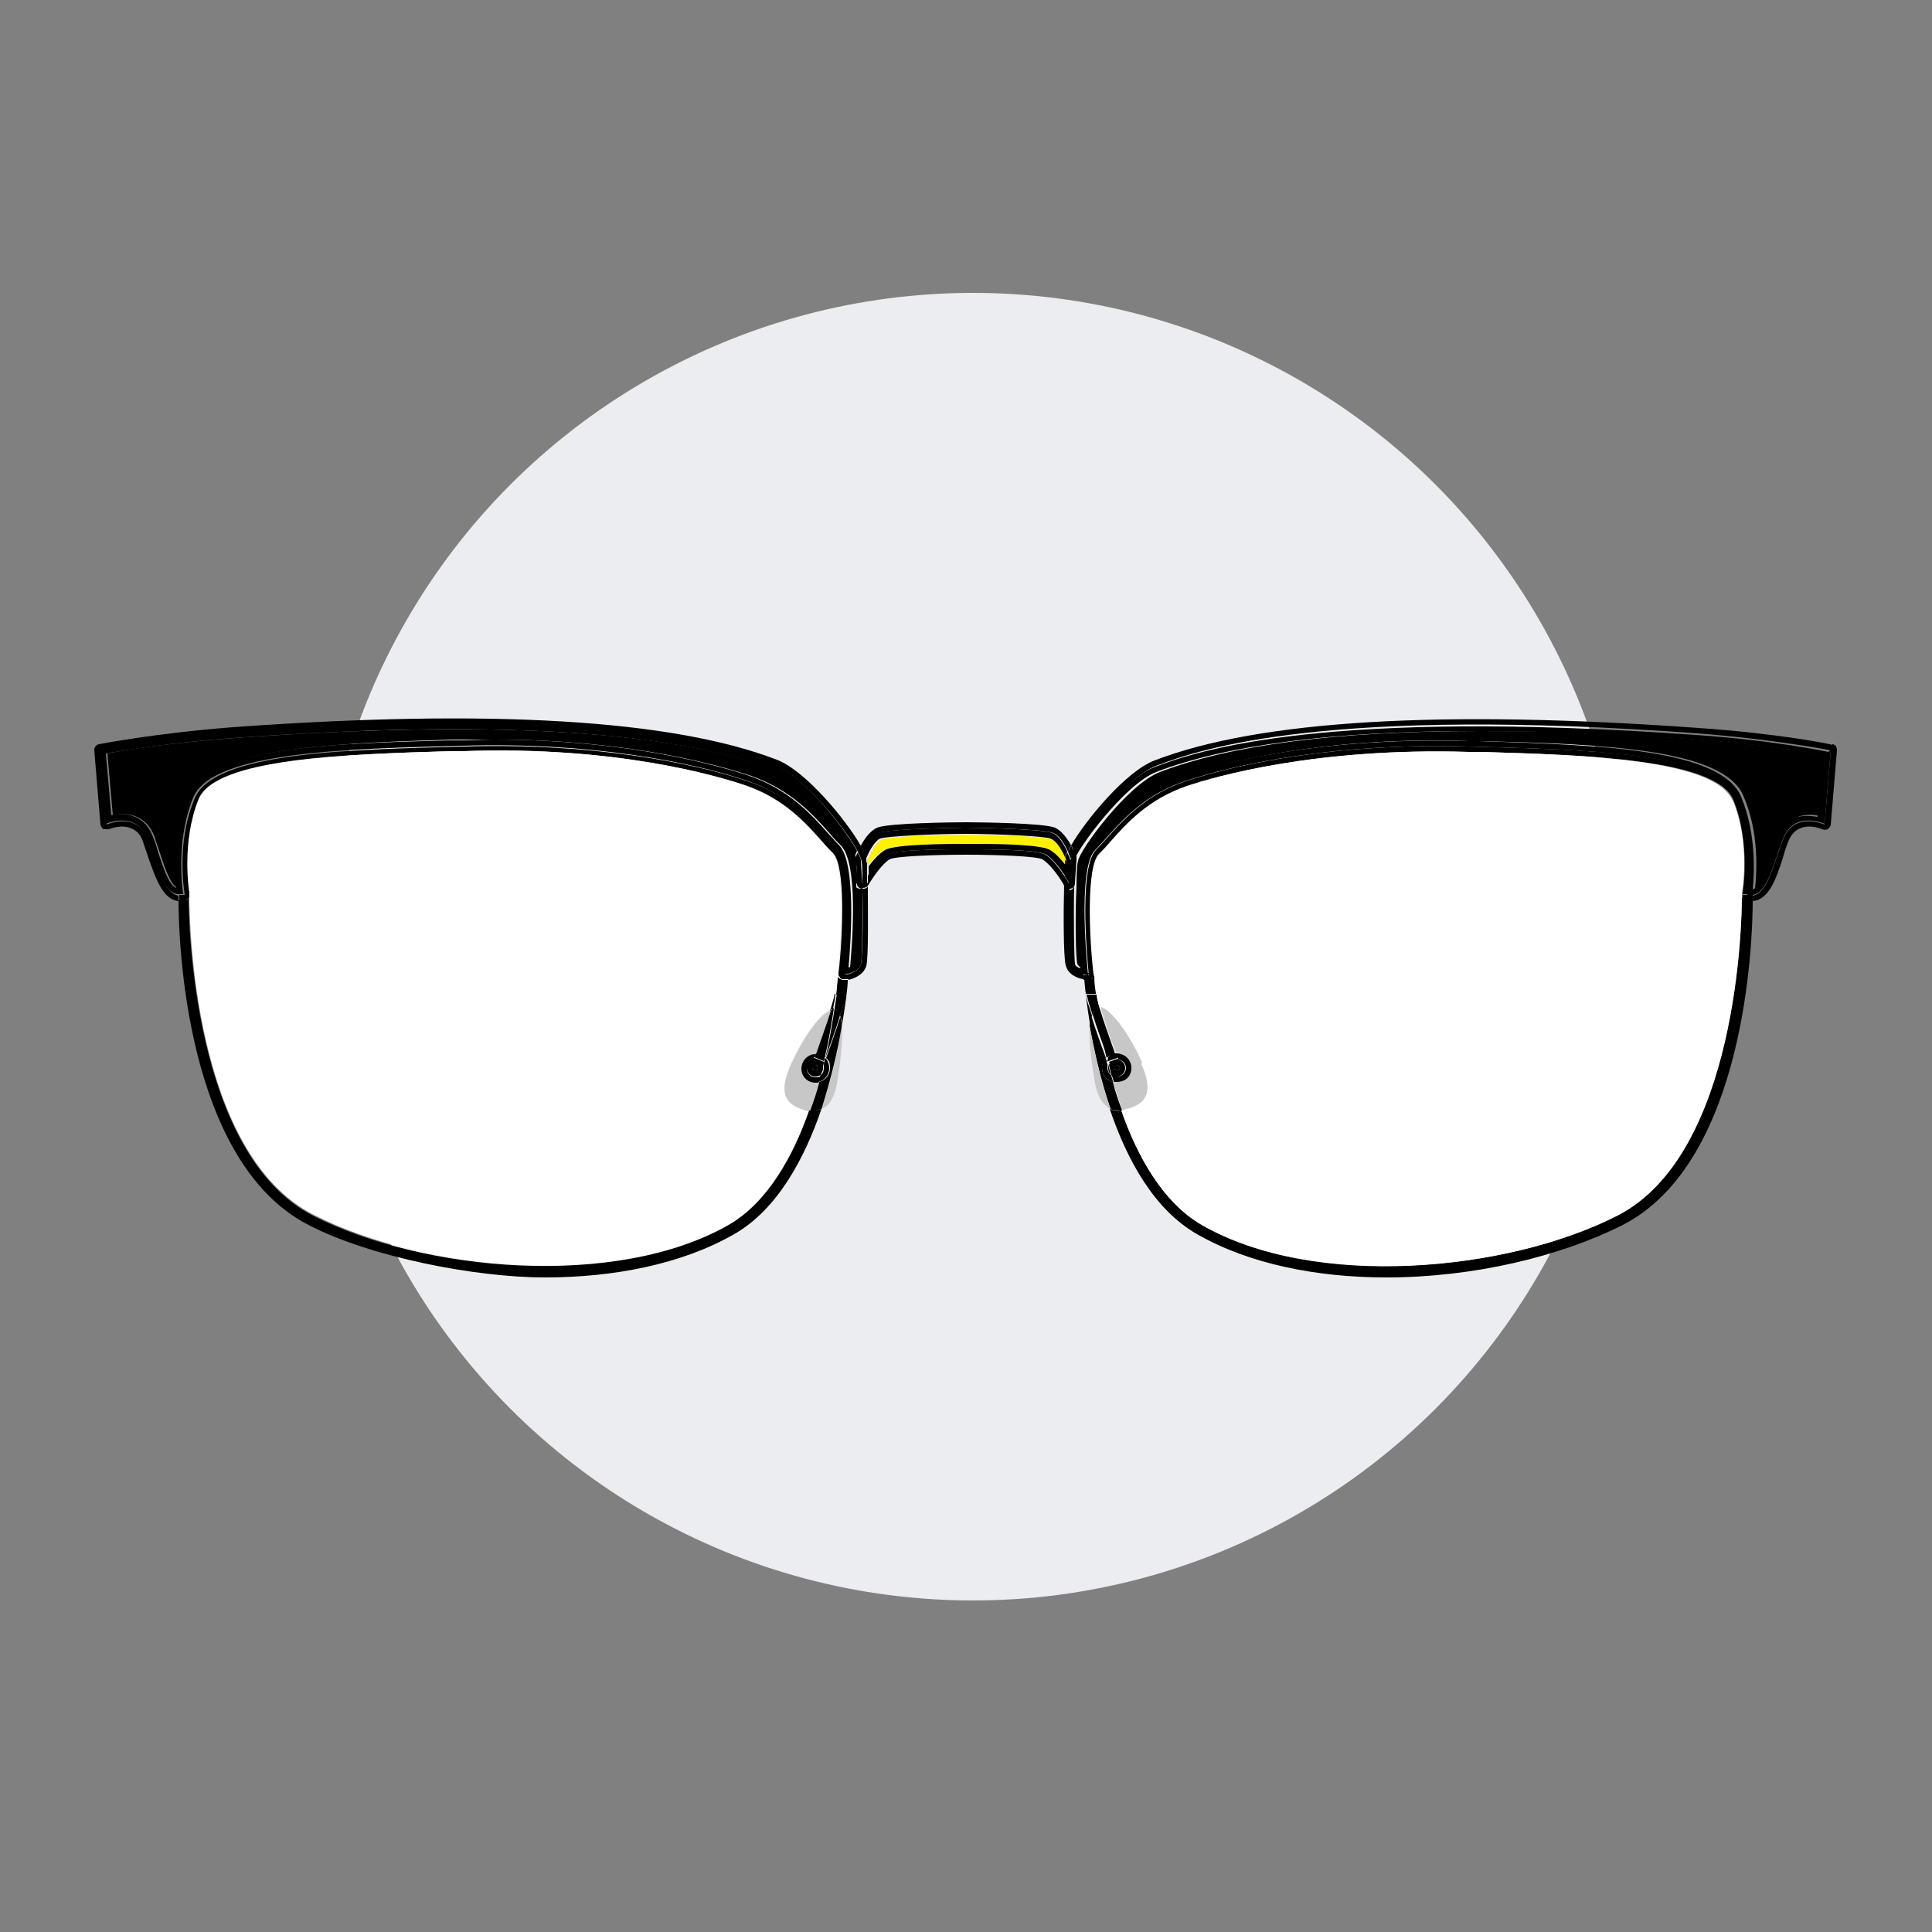 <?xml version="1.0" encoding="UTF-8"?>
<svg xmlns="http://www.w3.org/2000/svg" version="1.1" viewBox="0 0 250 250">
  <rect x="0" y="0" width="250" height="250" fill="#808080" stroke="none"/>
  <defs>
    <style>
      .cls-1 {
        fill: #c7c7c7;
      }

      .cls-2 {
        fill: #ebedf0;
      }

      .cls-3 {
        fill: #fff;
      }

      .cls-4 {
        fill: #dbdbdb;
      }

      .cls-5 {
        fill: #fff200;
      }
    </style>
  </defs>
  <!-- Generator: Adobe Illustrator 28.7.1, SVG Export Plug-In . SVG Version: 1.2.0 Build 142)  -->
  <g>
    <g id="frames">
      <circle class="cls-2" cx="125.9" cy="122.5" r="84.6"/>
      <g>
        <path d="M237.1,96.3c.4,0,.6.4.6.8l-.8,9.6c0,.2-.2.4-.4.6-.2.1-.5.1-.7,0,0,0-1.6-.7-2.9-.1-.7.3-1.2.9-1.5,1.7-.3.7-.5,1.4-.7,2.1-.9,2.8-1.8,5.4-3.9,5.6,0-.4,0-.6,0-.7,1.9-.3,2.6-3.8,3.9-7.2,1.4-3.8,5.4-2,5.4-2l.8-9.6s-7-1.4-17.2-2.2c-47.6-3.5-64.2,1.9-70.1,4.2-3.7,1.4-9.1,8.3-10.6,11.1-.1-.2-.2-.5-.4-.8,1.9-3.3,7.1-9.6,10.8-11,13.5-5.2,37.2-6.6,70.4-4.2,10.2.7,17.3,2.1,17.3,2.2Z"/>
        <path d="M236.9,97l-.8,9.6s-4-1.8-5.4,2c-1.3,3.4-2,6.9-3.9,7.2h0s-.7,0-.7,0c0-.2,1.2-6.6-1.3-12.5-2.5-6-20.1-6.3-34.8-6.7-16.4-.5-29.6,2.1-36.7,4.5-6.3,2.1-9.2,6.5-11.6,8.9-2.4,2.4-.9,16.2-.9,16.2,0,0-1.9-.1-2.3-1.3-.2-.8-.3-5.9-.2-9.7h0c.4,0,.7-.3.7-.7-.1,4.4,0,9.6.1,10.2,0,.3.4.5.7.6-.3-3.4-1.1-13.5,1.2-15.8.4-.4.8-.9,1.3-1.4,2.2-2.5,5.2-5.9,10.6-7.7,3.6-1.2,16.9-5.1,36.9-4.5h1.6c15.4.5,31.3,1,33.9,7.2,2,4.8,1.7,10,1.5,12,.9-.4,1.5-2.1,2.3-4.5.2-.7.5-1.4.7-2.1.5-1.3,1.2-2.1,2.3-2.6,1.1-.5,2.3-.3,3.1-.2l.7-8c-1.9-.4-8.2-1.4-16.5-2-10.5-.8-20-1.1-28.5-1.1-18.4,0-32.2,1.8-41.3,5.3-4.1,1.6-10.4,10.2-10.6,11.5,0-.1,0-.2,0-.3,0,0-.1-.4-.3-.7,1.5-2.9,7-9.7,10.6-11.1,5.9-2.3,22.5-7.6,70.1-4.2,10.3.7,17.2,2.2,17.2,2.2Z"/>
        <path d="M236.2,97.6l-.7,8c-.8-.2-2-.3-3.1.2-1.1.5-1.8,1.3-2.3,2.6-.3.7-.5,1.4-.7,2.1-.8,2.4-1.4,4.1-2.3,4.5.2-2,.6-7.2-1.5-12-2.6-6.2-18.5-6.7-33.9-7.1h-1.6c-20-.7-33.3,3.3-36.9,4.5-5.4,1.8-8.4,5.2-10.6,7.7-.5.5-.9,1-1.3,1.4-2.2,2.3-1.5,12.3-1.2,15.8-.3-.1-.6-.3-.7-.6-.2-.7-.3-5.8-.1-10.2,0-2,.1-2.8.2-3.1.2-1.4,6.4-9.9,10.6-11.5,9.1-3.5,22.9-5.3,41.3-5.3s18,.4,28.5,1.1c8.4.6,14.6,1.7,16.5,2Z"/>
        <path d="M226.8,115.8c0,.1,0,.4,0,.7-.3,0-.5,0-.8,0-.3,0-.4-.2-.5-.4v-.3h.7c.2,0,.5,0,.7,0Z"/>
        <path d="M226.8,115.7h0c-.2,0-.4,0-.7,0h0s.7,0,.7,0Z"/>
        <path d="M226,116.5c.3,0,.6,0,.8,0,0,5.3-.9,33.8-16.8,42-8.1,4.1-19.4,6.8-30.6,6.8-8.9,0-17.7-1.7-24.5-5.6-5.6-3.2-9.1-9.7-11.3-16.2.5.2,1,.3,1.5.2,2.1,6,5.4,11.9,10.4,14.8,14.5,8.4,39.5,6.1,53.8-1.2,15.6-8,16.1-38.2,16.1-41.3,0,.2.3.4.5.4Z"/>
        <path d="M224.9,103.2c2.4,5.9,1.3,12.3,1.3,12.5h-.7v.3c0-.1,0-.3,0-.4,0,0,1.1-6.4-1.2-12.1-2.2-5.3-19-5.8-32.6-6.2h-1.6c-19.7-.6-32.9,3.2-36.4,4.4-5,1.7-7.8,4.8-10,7.3-.5.5-.9,1.1-1.4,1.5-1.6,1.6-1.2,10.4-.7,15.6,0,0,0,.2,0,.3,0-.1,0-.2,0-.2h-.7s-1.5-13.7.9-16.2c2.4-2.4,5.3-6.8,11.6-8.9,7.1-2.4,20.3-5,36.7-4.5,14.8.4,32.3.7,34.8,6.7Z"/>
        <path class="cls-3" d="M224.2,103.5c2.4,5.7,1.2,12,1.2,12.1,0,.1,0,.3,0,.4,0,3.1-.5,33.3-16.1,41.3-14.3,7.3-39.3,9.5-53.8,1.2-5-2.9-8.3-8.8-10.4-14.8.3,0,.6-.1.9-.2,2.4-.8,3.1-2.3,1.6-5.7-1.6-3.6-3.9-6.9-5.4-7.2-.3-1-.5-1.7-.5-1.9h0c-.1-1.1-.2-1.9-.2-2.3,0,0,0-.2,0-.3-.6-5.2-.9-14,.7-15.6.4-.4.9-.9,1.4-1.5,2.2-2.5,5-5.6,10-7.3,3.6-1.2,16.7-5,36.4-4.4h1.6c13.5.4,30.3.9,32.6,6.3Z"/>
        <path class="cls-1" d="M147.7,137.7c1.5,3.4.8,5-1.6,5.7-.3,0-.6.2-.9.2-.4-1.2-.8-2.5-1.2-3.7.1,0,.3,0,.4,0,1,0,1.9-.8,1.9-1.8s-.8-1.9-1.9-1.9,0,0,0,0c-.7-1.8-1.5-4.2-2-5.9,1.4.3,3.8,3.6,5.4,7.2Z"/>
        <path d="M144.5,136.3c1,0,1.9.8,1.9,1.9s-.8,1.8-1.9,1.8-.3,0-.4,0c0-.3-.2-.6-.2-.9.2.1.4.2.7.2.6,0,1.1-.5,1.1-1.1s-.5-1.1-1.1-1.1-.8.3-1,.7c0-.1,0-.3-.1-.4l1.2-.4c0-.2-.1-.3-.2-.5,0,0,0,0,0,0Z"/>
        <path d="M144.5,137.1c.6,0,1.1.5,1.1,1.1s-.5,1.1-1.1,1.1-.5,0-.7-.2c-.1-.5-.2-.9-.3-1.3.2-.4.6-.7,1-.7ZM144.9,138.2c0-.2-.2-.4-.4-.4s-.4.2-.4.4c0,.4.8.4.8,0Z"/>
        <path d="M145.2,143.7c-.6,0-1.1,0-1.5-.2-1.3-3.8-2.1-7.6-2.7-10.7,0-.6.1-1.1.2-1.4.6,2,1.5,4.4,1.9,5.5-.3.3-.5.8-.5,1.3,0,.9.6,1.6,1.4,1.8.3,1.2.7,2.4,1.2,3.7Z"/>
        <path d="M144.6,136.9l-1.2.4v-.5c.2-.3.6-.5,1.1-.5,0,.2.1.3.2.5Z"/>
        <path d="M144.5,137.8c.2,0,.4.2.4.4,0,.4-.8.4-.8,0s.2-.4.4-.4Z"/>
        <path d="M143.8,139.1c0,.3.2.6.2.9-.8-.2-1.4-.9-1.4-1.8s.2-1,.5-1.3c0,.2.1.3.1.4h0c0,.1,0,.3.1.4,0,.1,0,.3,0,.5,0,.4.2.7.4.9Z"/>
        <path d="M143.8,139.1c-.3-.2-.4-.5-.4-.9s0-.3,0-.5c.1.4.2.9.3,1.3Z"/>
        <path d="M143.4,137.3h0c0,0,0-.2-.1-.4,0,0,0,0,0,0v.5Z"/>
        <path d="M144.4,136.4c-.5,0-.9.2-1.2.5-.6-2.4-.9-4.6-1.2-6.4.1,0,.2,0,.3,0,.5,1.7,1.4,4.1,2,5.9Z"/>
        <path d="M143.3,136.8s0,0,0,0c-.4-1.1-1.3-3.6-1.9-5.5.2-.5.4-.8.7-.9,0,0,0,0,0,0,.3,1.8.6,4,1.2,6.4Z"/>
        <path class="cls-1" d="M141,132.8c.5,3.1,1.4,6.9,2.7,10.7-1-.5-1.8-1.7-2.1-3.9-.4-2.4-.7-4.9-.6-6.7Z"/>
        <path d="M142.4,130.5c-.1,0-.2,0-.3,0-.1-.7-.2-1.3-.3-1.9h0c0,.2.2,1,.5,1.9Z"/>
        <path d="M142.1,130.5s0,0,0,0c-.3.1-.6.4-.7.9-.4-1.2-.7-2.3-.8-2.7h1.3c0,.4.2,1.1.3,1.8Z"/>
        <path d="M141.8,128.6h-1.3c0,.5.4,1.6.8,2.8-.1.4-.2.9-.2,1.4-.5-2.8-.7-5-.8-6.1.3,0,.5,0,.6,0h0c.2,0,.4,0,.5-.2,0,0,.1-.2.2-.3,0,.4,0,1.2.2,2.3Z"/>
        <path d="M141.5,126.1s0,0,0,.2c0,.1,0,.2-.2.3-.1.1-.3.2-.5.2h0c0,0-.3,0-.6,0,0-.3,0-.5,0-.6h.7s.7,0,.7,0Z"/>
        <path d="M140.9,126.1h-.7c0,.1,0,.3,0,.6-.8-.1-2-.6-2.3-1.8-.3-1.1-.3-7.1-.2-10.4,0,0,0,0,0,0,.1.2.4.4.7.4,0,3.8,0,8.9.2,9.7.4,1.2,2.3,1.3,2.3,1.3Z"/>
        <path d="M139.3,110.9c0,.1,0,.2,0,.3,0,.3-.1,1.1-.2,3.1,0,.4-.3.7-.7.7h0c0-.3,0-.5,0-.7,0-1.5,0-2.7.2-3.2,0-.2.2-.6.4-1,.2.4.3.7.3.7Z"/>
        <path d="M138.6,109.4c.1.3.3.6.4.8-.2.4-.4.8-.4,1,0,0-.2-.4-.4-1,.1-.2.3-.5.4-.8Z"/>
        <path d="M136.5,107.1c.9.4,1.6,1.4,2.1,2.3-.2.3-.3.6-.4.8-.4-.9-1.1-2.1-1.9-2.4-1.3-.6-11.3-.7-11.3-.7,0,0-9.9.1-11.3.7-.8.3-1.5,1.5-1.9,2.4-.1-.2-.3-.5-.4-.8.5-.9,1.2-1.9,2.1-2.3,1.4-.6,9.8-.7,11.5-.7,1.7,0,10.1.1,11.5.7Z"/>
        <path d="M138.6,111.2c0,.5-.1,1.7-.2,3.2h0s-.2-.4-.6-1c0-.5,0-.9,0-1.2,0,0,0,0,0,0h0c0-.4,0-.6,0-.8,0,0,0-.1,0-.2,0-.2.1-.5.3-.9.3.6.4,1,.4,1Z"/>
        <path d="M138.4,114.3h0c0,.2,0,.5,0,.7-.3,0-.6-.1-.7-.4,0,0,0,0,0,0,0-.1,0-.2,0-.3,0-.4,0-.7,0-1,.4.6.6,1,.6,1Z"/>
        <path d="M136.2,107.8c.8.3,1.5,1.5,1.9,2.4-.2.4-.3.7-.3.9,0,0,0,.1,0,.2-.4-1-1.2-2.5-1.9-2.8-.8-.3-6.9-.6-11-.6-4,0-10.1.3-11,.6-.7.3-1.5,1.7-1.9,2.8,0,0,0-.1,0-.2,0-.2-.1-.5-.3-.9.4-.9,1.1-2.1,1.9-2.4,1.4-.6,11.3-.7,11.3-.7,0,0,9.9.1,11.3.7Z"/>
        <path class="cls-5" d="M137.8,111.3c0,.2,0,.5,0,.8,0,0,0,0,0,0-.6-.8-1.3-1.6-2.1-2.1-1.1-.7-6.3-.8-9.3-.8s-1.1,0-1.4,0c-2.2,0-9.4,0-10.7.8-.8.5-1.5,1.3-2.1,2.1,0-.2,0-.3,0-.4,0-.1,0-.2,0-.3,0,0,0,0,0,0,.4-1,1.2-2.5,1.9-2.8.8-.3,6.9-.6,11-.6,4.1,0,10.1.3,11,.6.7.3,1.5,1.7,1.9,2.8Z"/>
        <path class="cls-4" d="M137.8,112h0c0,0,0,0,0,0,0,0,0,0,0,0Z"/>
        <path d="M137.8,112.1c0,.3,0,.7,0,1.2-.6-.9-1.5-2.1-2.4-2.7-1.2-.8-10.3-.7-10.3-.7,0,0-9.1-.1-10.3.7-.9.6-1.8,1.8-2.4,2.7,0-.6,0-1.2,0-1.6,0,.1,0,.3,0,.4.6-.8,1.3-1.6,2.1-2.1,1.3-.8,8.5-.8,10.7-.8.4,0,.9,0,1.4,0,2.9,0,8.2.1,9.3.8.8.5,1.5,1.3,2.1,2.1Z"/>
        <path d="M137.7,113.3c0,.3,0,.7,0,1,0,0,0,.2,0,.3-.4-.8-1.7-2.7-2.8-3.4-.7-.4-5.7-.6-9.9-.6-4.2,0-9.2.2-9.9.6-1.1.7-2.3,2.6-2.8,3.4,0-.1,0-.2,0-.3,0-.3,0-.7,0-1,.6-.9,1.5-2.1,2.4-2.7,1.2-.8,10.3-.7,10.3-.7,0,0,9.1-.1,10.3.7.9.6,1.8,1.8,2.4,2.7Z"/>
        <path d="M112.3,114.6c0,3,.1,9.3-.2,10.4h0c-.4,1.2-1.6,1.6-2.3,1.8,0-.3,0-.5,0-.6h-.7s1.9-.2,2.3-1.4c.2-.8.3-6,.2-9.8.3,0,.5,0,.7-.3,0,0,0,0,0,0Z"/>
        <path d="M112.3,114.3c0,0,0,.2,0,.3,0,0,0,0,0,0-.1.2-.4.3-.7.3,0-.2,0-.5,0-.7h0s.2-.4.6-1c0,.3,0,.7,0,1Z"/>
        <path d="M112.2,111.7c0,.5,0,1,0,1.6-.4.6-.6,1-.6,1h0c0-1.5,0-2.7-.2-3.2,0,0,.1-.4.4-1,.2.4.3.7.3.9,0,0,0,.1,0,.2,0,0,0,0,0,0,0,0,0,.2,0,.3Z"/>
        <path d="M112.2,111.3c0,0,0,.2,0,.3,0-.1,0-.2,0-.3Z"/>
        <path d="M111.6,115c0,3.8,0,8.9-.2,9.8-.4,1.2-2.3,1.3-2.3,1.3,0,0,1.5-13.8-.9-16.2-2.4-2.4-5.3-6.8-11.6-8.9-7.1-2.4-20.3-5-36.7-4.5-14.8.4-32.4.7-34.9,6.7-2.4,5.9-1.3,12.3-1.3,12.5h-.7c-1.9-.2-2.6-3.7-3.9-7.1-1.4-3.8-5.4-2-5.4-2l-.8-9.6s7-1.4,17.3-2.2c47.6-3.5,64.2,1.9,70.1,4.2,3.7,1.4,9.1,8.3,10.6,11.1-.2.4-.3.7-.3.7,0,.1,0,.2,0,.3-.2-1.4-6.4-9.9-10.6-11.5-13.3-5.1-36.8-6.5-69.8-4.1-8.4.6-14.6,1.7-16.5,2l.7,8c.8-.2,2-.3,3.1.2,1.1.5,1.8,1.3,2.3,2.6.3.7.5,1.4.7,2.1.8,2.4,1.4,4.1,2.3,4.5-.2-2-.6-7.2,1.5-12,2.6-6.2,18.5-6.7,33.9-7.1h1.6c1.4,0,2.8-.1,4.1-.1,17.7,0,29.4,3.5,32.8,4.6,5.4,1.8,8.4,5.2,10.6,7.7.5.5.9,1,1.3,1.4,2.2,2.3,1.5,12.4,1.2,15.8.3-.1.7-.3.7-.6.2-.7.3-5.7.1-10.2,0,.4.4.6.7.6Z"/>
        <path d="M111.6,114.3c0,.2,0,.4,0,.7-.4,0-.7-.3-.7-.6,0-2.1-.1-2.8-.2-3.1,0-.1,0-.2,0-.3,0,0,.1-.4.3-.7.2.4.4.8.4,1,0,.5.1,1.7.2,3.2Z"/>
        <path d="M111.4,109.4c.2.3.3.6.4.8-.3.6-.4,1-.4,1,0-.2-.2-.6-.4-1,0-.2.2-.5.4-.8Z"/>
        <path d="M111.4,109.4c-.1.3-.3.6-.4.8-1.5-2.9-7-9.7-10.6-11.1-5.9-2.3-22.5-7.6-70.1-4.2-10.3.7-17.3,2.2-17.3,2.2l.8,9.6s4-1.8,5.4,2c1.3,3.4,2,6.9,3.9,7.2,0,.1,0,.4,0,.7-2-.2-2.9-2.8-3.9-5.6-.2-.7-.5-1.4-.7-2.1-.3-.9-.8-1.4-1.5-1.7-1.3-.6-2.9.1-2.9.1-.2,0-.5,0-.7,0-.2-.1-.3-.3-.4-.6l-.8-9.6c0-.4.2-.7.6-.8,0,0,7.1-1.4,17.3-2.2,33.2-2.4,56.9-1,70.4,4.2,3.7,1.4,8.9,7.7,10.8,11Z"/>
        <path d="M110.8,114.4c.1,4.5,0,9.5-.1,10.2,0,.3-.4.5-.7.6.3-3.4,1.1-13.5-1.2-15.8-.4-.4-.9-.9-1.3-1.4-2.2-2.5-5.2-5.9-10.6-7.7-3.4-1.1-15.1-4.6-32.8-4.6s-2.7,0-4.1,0h-1.6c-15.4.5-31.3,1-33.9,7.2-2,4.8-1.7,10-1.5,12-.9-.4-1.5-2.1-2.3-4.5-.2-.7-.5-1.4-.7-2.1-.5-1.3-1.2-2.1-2.3-2.6-1.1-.5-2.3-.4-3.1-.2l-.7-8c1.9-.4,8.2-1.4,16.5-2,33-2.4,56.5-1,69.8,4.1,4.1,1.6,10.4,10.2,10.6,11.5,0,.2,0,1,.2,3.1Z"/>
        <path d="M109.1,126.1h.7c0,.1,0,.3,0,.6-.3,0-.5,0-.6,0h0c-.2,0-.4,0-.5-.2,0,0-.1-.2-.2-.3,0-.1,0-.2,0-.2h.7Z"/>
        <path d="M109.5,128.7h-1.3c.1-1.2.2-2,.2-2.4,0,.1,0,.2.2.3.1.1.3.2.5.2h0c0,0,.3,0,.6,0,0,1-.3,3.3-.8,6.1,0-.6,0-1.1-.2-1.5.4-1.2.7-2.3.8-2.7Z"/>
        <path d="M108.2,128.6h1.3c0,.5-.4,1.6-.8,2.8-.2-.5-.4-.8-.7-.9,0,0,0,0,0,0,.1-.7.2-1.3.3-1.9Z"/>
        <path d="M108.3,109.9c2.4,2.4.9,16.2.9,16.2h-.7s0,0,0,.2c0,0,0-.2,0-.3.6-5.2.9-14-.7-15.6-.4-.4-.9-.9-1.4-1.5-2.2-2.5-5-5.6-10-7.3-3.6-1.2-16.7-5.1-36.4-4.4h-1.6c-13.5.4-30.3.9-32.6,6.3-2.4,5.7-1.2,12-1.2,12.1,0,.1,0,.3,0,.4v-.2h-.7c0-.3-1.2-6.6,1.3-12.5,2.5-6,20.1-6.3,34.9-6.7,16.4-.5,29.6,2.1,36.7,4.5,6.3,2.1,9.2,6.5,11.6,8.9Z"/>
        <path class="cls-1" d="M109,132.9c0,1.8-.2,4.3-.6,6.7-.3,2.2-1,3.5-2.1,3.9,1.3-3.8,2.1-7.6,2.6-10.6Z"/>
        <path d="M108.7,131.4c.1.4.2.9.2,1.5-.5,3.1-1.4,6.8-2.6,10.6-.5.2-1,.3-1.5.2.4-1.2.8-2.5,1.2-3.7.8-.2,1.4-.9,1.4-1.8s-.2-1-.5-1.3c.4-1.1,1.3-3.6,1.9-5.5Z"/>
        <path class="cls-3" d="M107.7,110.4c1.6,1.6,1.2,10.4.7,15.6,0,0,0,.2,0,.3,0,.4-.1,1.2-.2,2.3h0c0,.2-.2,1-.5,1.9-1.4.3-3.8,3.6-5.4,7.2-1.5,3.4-.8,5,1.6,5.7.3.1.6.2.9.2-2.1,6-5.4,11.9-10.4,14.8-14.5,8.4-39.5,6.1-53.8-1.2-15.7-8-16.1-38.2-16.1-41.3,0-.1,0-.3,0-.4,0,0-1.1-6.4,1.2-12.1,2.2-5.3,19-5.8,32.6-6.2h1.6c19.7-.7,32.9,3.2,36.4,4.4,5,1.7,7.7,4.8,10,7.3.5.5.9,1,1.4,1.5Z"/>
        <path d="M108.7,131.4c-.6,2-1.5,4.4-1.9,5.5,0,0,0,0,0,0,.6-2.4.9-4.6,1.2-6.4,0,0,0,0,0,0,.3.1.6.4.7.9Z"/>
        <path d="M108.1,128.6h0c0,.6-.2,1.2-.3,1.9-.1,0-.2,0-.3,0,.3-1,.5-1.7.5-1.9Z"/>
        <path d="M107.6,130.5c.1,0,.2,0,.3,0-.3,1.8-.6,4-1.2,6.4-.3-.3-.7-.5-1.2-.5.7-1.8,1.5-4.2,2-5.9Z"/>
        <path class="cls-1" d="M107.6,130.5c-.5,1.7-1.4,4.1-2,5.9,0,0,0,0,0,0-1,0-1.8.8-1.8,1.9s.8,1.8,1.8,1.8.3,0,.4,0c-.3,1.2-.7,2.4-1.2,3.7-.3,0-.6-.1-.9-.2-2.4-.8-3.1-2.3-1.6-5.7,1.6-3.6,3.9-6.9,5.4-7.2Z"/>
        <path d="M106.8,136.9c.3.3.5.8.5,1.3,0,.9-.6,1.6-1.4,1.8,0-.3.2-.6.3-.9.3-.2.4-.5.4-.9s0-.3,0-.4c0-.2,0-.3.1-.5h0c0,0,0-.2.1-.4Z"/>
        <path d="M106.7,136.8s0,0,0,0c0,.2-.1.3-.1.4h0c0-.2,0-.3.1-.5Z"/>
        <path d="M106.7,136.8c0,.2,0,.3-.1.5h0l-1.2-.5c0-.2.1-.3.2-.5.5,0,.9.2,1.2.5Z"/>
        <path d="M105.4,136.9l1.2.5c0,.1,0,.3-.1.5-.2-.4-.6-.7-1-.7s-1.1.5-1.1,1.1.5,1.1,1.1,1.1.5,0,.7-.2c0,.3-.2.6-.3.9-.1,0-.3,0-.4,0-1,0-1.8-.8-1.8-1.8s.8-1.9,1.8-1.9,0,0,0,0c0,.2-.1.3-.2.5Z"/>
        <path d="M106.5,137.8c0,.1,0,.3,0,.4,0,.4-.2.7-.4.9.1-.4.2-.9.3-1.3Z"/>
        <path d="M105.5,137.1c.5,0,.9.3,1,.7-.1.4-.2.9-.3,1.3-.2.1-.4.2-.7.2-.6,0-1.1-.5-1.1-1.1s.5-1.1,1.1-1.1ZM105.9,138.2c0-.2-.2-.4-.4-.4s-.4.2-.4.4c0,.4.8.4.8,0Z"/>
        <path d="M105.5,137.8c.2,0,.4.2.4.4,0,.4-.8.4-.8,0s.2-.4.4-.4Z"/>
        <path d="M104.8,143.7c.6,0,1.1,0,1.5-.2-2.2,6.4-5.7,13-11.3,16.2-6.8,3.9-15.6,5.6-24.5,5.6s-22.5-2.6-30.6-6.8c-15.9-8.2-16.8-36.7-16.8-42,.3,0,.5,0,.8,0,.3,0,.5-.2.5-.5,0,3.1.5,33.3,16.1,41.3,14.3,7.3,39.3,9.5,53.8,1.2,5-2.9,8.3-8.8,10.4-14.8Z"/>
        <path d="M24.5,115.8v.2c0,.2-.3.4-.5.5-.3,0-.6,0-.8,0,0-.4,0-.6,0-.7.2,0,.4,0,.7,0h0s.7,0,.7,0Z"/>
        <path d="M23.8,115.7h0c-.2,0-.5,0-.7,0h0s.7,0,.7,0Z"/>
      </g>
    </g>
  </g>
</svg>